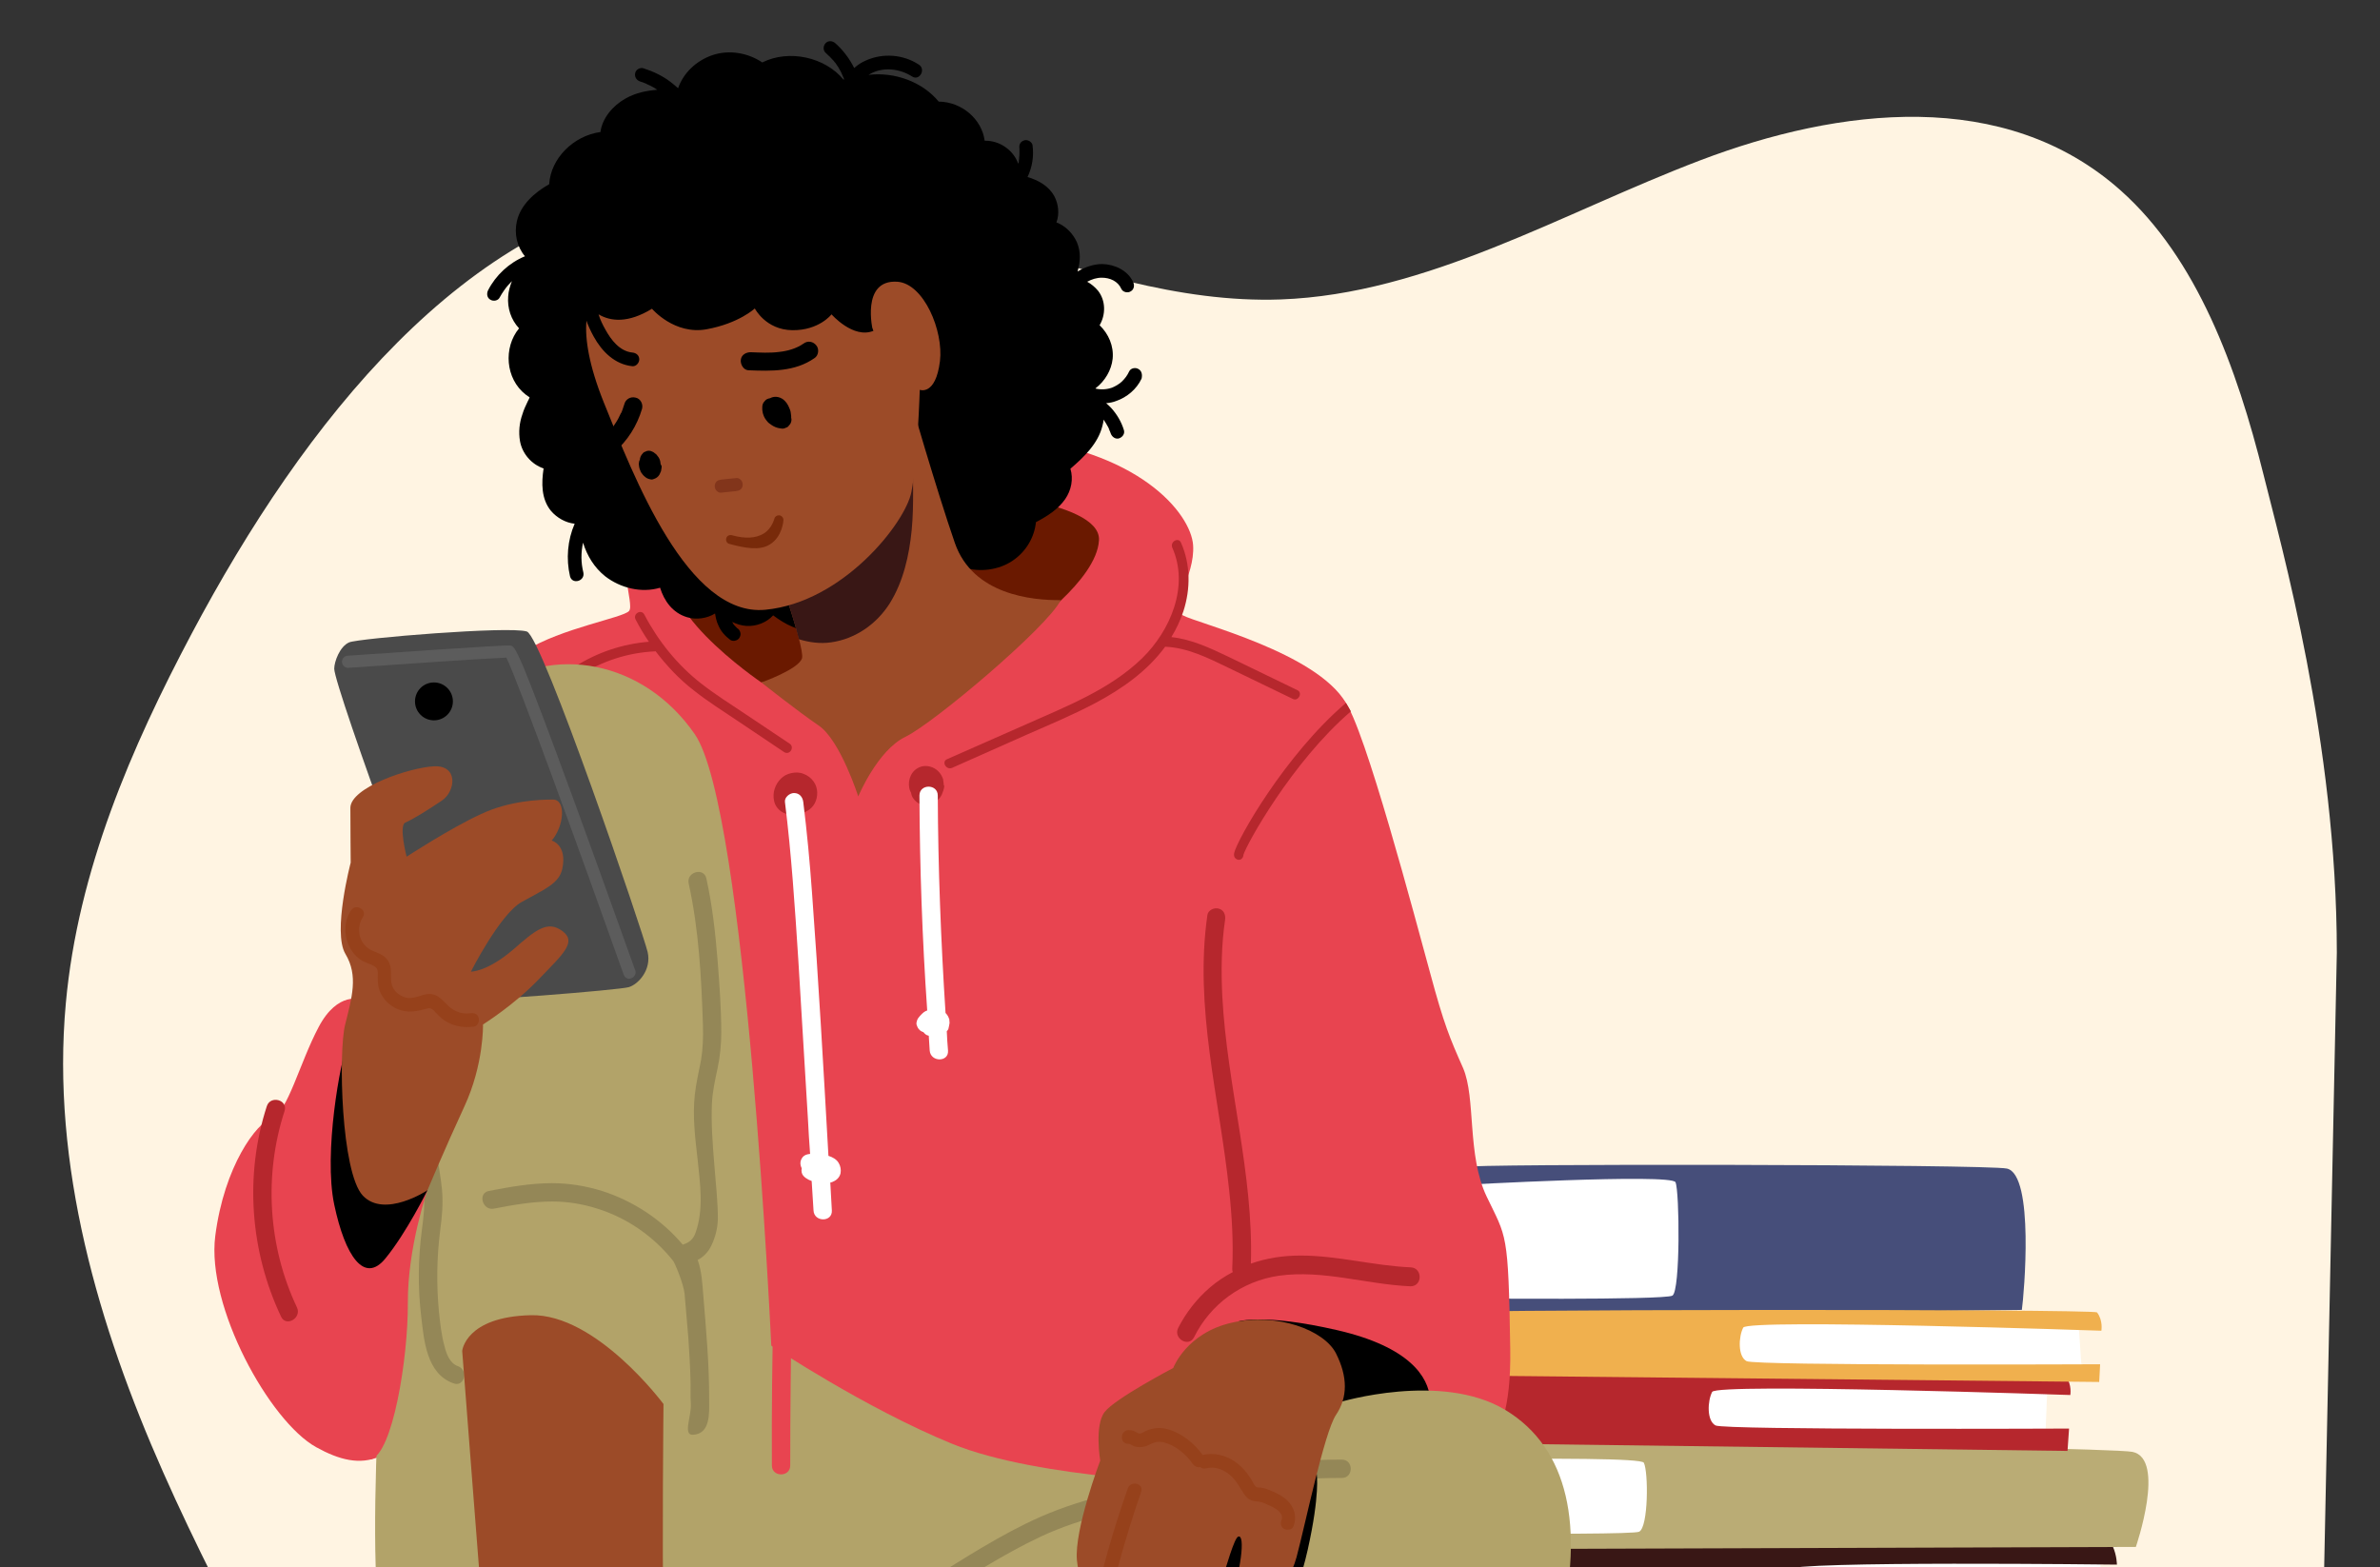 <?xml version="1.0" encoding="utf-8"?>
<!-- Generator: Adobe Illustrator 25.4.1, SVG Export Plug-In . SVG Version: 6.00 Build 0)  -->
<svg version="1.1" id="Calque_1" xmlns="http://www.w3.org/2000/svg" xmlns:xlink="http://www.w3.org/1999/xlink" x="0px" y="0px"
	 viewBox="0 0 766.2 504.5" style="enable-background:new 0 0 766.2 504.5;" xml:space="preserve">
<rect x="0" y="0" width="766.2" height="504.5" fill="#333333" stroke="none"/>
<style type="text/css">
	.st0{clip-path:url(#SVGID_00000160159037047319271690000012583580938805916298_);fill:#FFF4E2;}
	.st1{fill:#765C80;}
	.st2{fill:#CBE3EA;}
	.st3{fill:#FFFFFF;}
	.st4{fill:#5B77C1;}
	.st5{fill:#391715;}
	.st6{fill:#BAAC75;}
	.st7{fill:#464E7A;}
	.st8{fill:#B6272D;}
	.st9{fill:#F0B04E;}
	.st10{fill:#E84450;}
	.st11{fill:#6A1900;}
	.st12{fill:#B2A369;}
	.st13{fill:#948757;}
	.st14{fill:#9C4B28;}
	.st15{fill:#96411B;}
	.st16{fill:#4A4A4A;}
	.st17{fill:#5C5C5C;}
	.st18{fill:#82351B;}
	.st19{fill:#782A0A;}
</style>
<g>
	<defs>
		<rect id="SVGID_1_" x="8.6" y="-42.7" width="875.6" height="647.1"/>
	</defs>
	<clipPath id="SVGID_00000007421729555120105160000012059379831768052666_">
		<use xlink:href="#SVGID_1_"  style="overflow:visible;"/>
	</clipPath>
	<path style="clip-path:url(#SVGID_00000007421729555120105160000012059379831768052666_);fill:#FFF4E2;" d="M326.2,821.6
		c-48.5-5.4-98.9-19.3-134.3-57.9c-36.8-40.1-51.1-99.6-72.9-152.3c-19.5-47.4-45.8-90.7-66.5-137.5c-20.7-46.7-36.1-98.8-31.3-151
		c3.9-42.7,21.1-82.3,40.5-118.9C97.8,136,149.9,69.8,218.4,61c65.4-8.4,128.1,37.7,193.9,35.4c47.1-1.7,90.4-27.8,135.1-44.8
		c44.7-17,98-23.5,135.3,9.7c24.6,21.9,37.4,57,46,91.5c5.6,22.6,23.6,86,23.6,153.9l-7.9,384c0.4-0.6,1.6-0.7,2,0.1
		c0.5,1.3-0.4,2.6-1.1,3.7c-6.2,8.3-12.6,16.6-20.3,23c-8.7,7.2-18.8,11.7-28.9,16.1c-29.5,12.7-58.4,23.7-87.4,37.9
		C520,814.8,422,832.2,326.2,821.6"/>
</g>
<g>
	<g>
		<path class="st1" d="M721.1,597.6c0,5.5-310.9,10-472.5,10c-11.5,0-22.9,0-34-0.1c-43.7,4.5-93.7,11.5-150.6-2.2
			c-65.9-1.8-108.1-4.6-108.1-7.8c0-5.5,131-10,292.7-10S721.1,592,721.1,597.6z"/>
	</g>
	<g>
		<rect x="495.7" y="391.8" class="st2" width="40.9" height="28.3"/>
		<polygon class="st3" points="451.3,551 449.9,592.6 583.5,594.7 576.8,551 		"/>
		<path class="st4" d="M445.8,596.2l253.7,0.1c0,0,6.2-47.4-4.7-49.6c-9.2-1.8-249.3-2.9-250.7,0c-1.5,2.9,1.5,7.2,1.5,7.2
			s113.9-2.9,115.3,0c1.5,2.9,1.5,35-1.5,36.5c-2.9,1.5-113.9,0-113.9,0L445.8,596.2z"/>
		<polygon class="st3" points="676.1,500.9 677.4,542.5 554.2,544.6 560.4,500.9 		"/>
		<path class="st5" d="M681.2,546l-233.9,0.1c0,0-4.7-48.1,5.6-48.1c7.4,0,225.9-3,227.3-0.1c1.3,2.9,1.3,5.8,1.3,5.8
			s-104.9-1.3-106.2,1.6c-1.3,2.9-1.5,33.4,1.2,34.9c2.7,1.5,105,0,105,0L681.2,546z"/>
		<polygon class="st3" points="422.8,468 421.4,495.3 586.4,497.4 579.8,468 		"/>
		<path class="st6" d="M414.3,498.9l273.3-0.9c0,0,9.8-28.4-1.1-30.6c-9.2-1.8-269.6-5.2-271.1-2.3c-1.5,2.9-1.5,5.8-1.5,5.8
			s113.9-2.9,115.3,0c1.5,2.9,1.5,20.7-1.5,22.2c-2.9,1.5-113.9,0-113.9,0L414.3,498.9z"/>
		<polygon class="st3" points="476.6,378.6 475.7,420.2 593.6,421.2 587.3,377.6 		"/>
		<path class="st7" d="M470.8,423.8l180.1-2.1c0.7-4.9,4.1-43.5-4.8-45.5c-6.3-1.4-174-1.6-174.8-0.5c-1.8,2.6-1.2,5.8-1.2,5.8
			s67.9-3.8,69.3-0.9c1.3,2.9,1.6,35-1,36.5c-2.6,1.5-68,0.9-68,0.9L470.8,423.8z"/>
		<polygon class="st3" points="659.1,446.9 658.4,464.3 526.6,463.7 533.6,445.8 		"/>
		<polygon class="st3" points="669.1,425.4 670.2,441.3 536.6,442.2 543.6,424.3 		"/>
		<path class="st8" d="M665.6,467.1l-227.2-2.9c-0.8-4.9-4.4-18.7,5.7-20.7c7.1-1.4,220.1-1.4,221-0.3c2,2.6,1.4,5.9,1.4,5.9
			s-113.8-3.9-115.3-1c-1.5,2.9-1.8,9.3,1.1,10.8c2.9,1.5,113.8,1,113.8,1L665.6,467.1z"/>
		<path class="st9" d="M675.8,444.9l-227.1-2.3c-0.8-4.9-4.8-17.8,5.4-19.8c7.1-1.4,220.1-1.4,221-0.3c2,2.6,1.4,5.9,1.4,5.9
			s-113.8-3.9-115.3-1c-1.5,2.9-1.8,9.3,1.1,10.8c2.9,1.5,113.8,1,113.8,1L675.8,444.9z"/>
	</g>
	<g>
		<g>
			<path class="st10" d="M139.7,242.3c0,0,17.7-25.5,29.4-32.8c11.7-7.3,31.5-10.6,33.4-12.8c2-2.2-5-17,1.6-31.4
				c6.6-14.4,78.5-28.1,120.5-24.5c42,3.7,58.8,24.5,59.5,34.7c0.7,10.2-8,20.1-3.3,22.6c4.7,2.6,42.9,11.9,52.5,28.2
				c9.6,16.3-21.5,242.2-21.5,242.2l-65.2,33.8l-129.8-33.8l-23.1-149.7L139.7,242.3z"/>
			<path class="st10" d="M471,468.8c0,0,15.8,3.9,15.2-34.4c-0.6-38.3-1.2-35.8-7.6-49.2c-6.4-13.4-3.4-31.7-7.6-41.4
				c-4.3-9.7-6.1-13.9-10.6-30.6c-4.6-16.7-21.2-79.7-27.5-87.4c-6.2-7.7-41.7,42.1-43.2,71.9c-1.5,29.8,7.8,98.3,9,107.5
				c1.2,9.2-9.5,6.6-19.7,31C368.8,460.7,442.5,475.3,471,468.8z"/>
			<path d="M398.7,425.4c0,0,8.2-2.6,31.7,2.8c23.5,5.4,29.4,15.1,30,22.1c0.5,7-39.4,20.8-48.6,18.1
				C402.6,465.7,398.7,425.4,398.7,425.4z"/>
			<path class="st8" d="M454.2,408c-11.9-0.5-23.5-3.8-35.5-3.8c-5.6,0-10.9,0.8-16,2.6c0.9-29-7.7-57.2-9.2-86.1
				c-0.4-8.2-0.3-16.5,0.9-24.6c0.2-1.6-0.4-3.2-2.1-3.6c-1.4-0.4-3.4,0.5-3.6,2.1c-4.3,29.8,3.9,59,7,88.5c0.9,8.4,1.4,16.8,1,25.3
				c0,0.4,0,0.8,0.2,1.1c-2.6,1.4-5.1,3-7.4,5c-4.2,3.6-7.7,8.1-10.2,13c-1.7,3.4,3.4,6.4,5.1,3c5.3-10.7,15.5-18.1,27.3-19.8
				c14.2-2,28.3,2.8,42.4,3.4C458,414.1,458,408.2,454.2,408z"/>
			<path class="st8" d="M433.3,226.3c-19.7,16.8-35.2,44.3-36,48.4c-0.1,0.7,0,1.2,0.4,1.6c0.3,0.3,0.7,0.5,1.1,0.5
				c0.4,0,0.7-0.1,1-0.4c0.3-0.3,0.5-0.8,0.5-1.2c0.9-3.2,15.6-29.9,34.6-46.2C434.2,227.8,433.7,226.9,433.3,226.3z"/>
			<path class="st11" d="M312.1,213.8l17.8-11c0,0,23.2-15.8,23.9-28.9c0.7-13.1-45-16.8-60.5-16c-15.6,0.7-59.8,9.1-73.6,22.1
				c-13.8,13.1,25.4,39.7,25.4,39.7L312.1,213.8z"/>
			<path class="st8" d="M303.8,252.3c-0.1-0.5-0.1-1-0.2-1.5c-0.6-1.7-1.7-3-3.3-3.7c-1.6-0.7-3.4-0.7-4.9,0.2
				c-2.5,1.4-3.4,4.8-2.4,7.3c0.1,0.2,0.2,0.4,0.3,0.6c0.1,0.6,0.3,1.3,0.7,1.8c0.6,0.9,1.5,1.6,2.5,2c0.9,0.3,2,0.3,2.9,0
				c1.6-0.5,3.1-1.7,3.8-3.2c0.4-1,0.7-1.7,0.8-2.8C303.8,252.8,303.8,252.6,303.8,252.3z"/>
			<path class="st8" d="M262,251.7c-0.9-1.3-2-2.1-3.4-2.6c-1.2-0.5-2.6-0.5-3.9-0.2c-2.6,0.5-4.5,2.6-5.3,5
				c-0.4,1.2-0.5,2.6-0.2,3.9c0.3,1.5,1.2,2.7,2.4,3.5c1.2,0.8,2.9,1.1,4.4,0.7c0.1,0,0.3,0,0.4,0c2.4,0,4.8-1.3,5.9-3.4
				C263.4,256.5,263.4,253.7,262,251.7z"/>
			<path class="st3" d="M305.7,329.3c0-0.4-0.1-0.8-0.1-1.2c0-0.1,0-0.2-0.1-0.2c-0.1-0.3-0.2-0.6-0.4-0.9c-0.2-0.3-0.4-0.6-0.7-0.9
				c0,0,0,0,0,0c-1.5-23.3-2.4-46.7-2.5-70c0-3.8-5.9-3.8-5.9,0c0.1,23.1,0.9,46.2,2.5,69.2c-0.2,0.1-0.3,0.1-0.5,0.2
				c-0.4,0.2-0.8,0.5-1.1,0.8c-0.5,0.5-1,1-1.4,1.6c-0.2,0.3-0.3,0.7-0.4,1.1c-0.1,0.4-0.1,0.8,0.1,1.2c0.2,0.7,0.7,1.4,1.4,1.8
				c0.2,0.1,0.5,0.2,0.7,0.3c0.4,0.5,0.9,1,1.6,1.1c0,0,0.1,0,0.1,0c0.1,1.6,0.2,3.2,0.3,4.8c0.3,3.8,6.2,3.8,5.9,0
				c-0.2-2.1-0.3-4.1-0.4-6.2c0.2-0.2,0.4-0.5,0.5-0.7C305.5,330.5,305.6,330,305.7,329.3z"/>
			<path class="st3" d="M270,374.4c-0.7-1.2-2-1.9-3.3-2.3c-1.6-28.3-3.2-56.6-5.3-84.9c-0.7-9.7-1.6-19.3-2.8-29
				c-0.2-1.6-1.2-2.9-3-2.9c-1.4,0-3.1,1.4-2.9,2.9c2.1,16.9,3.2,33.8,4.3,50.8c1,17.1,2.1,34.2,3.1,51.3c0.2,3.7,0.4,7.5,0.7,11.2
				c-0.1,0-0.1,0-0.2,0c-0.8,0.1-1.5,0.3-2.1,0.9c-0.4,0.5-0.7,1-0.8,1.7c-0.1,0.7,0.1,1.4,0.4,2c-0.1,0.5-0.1,0.9,0,1.4
				c0.2,0.8,0.7,1.3,1.4,1.8c0.6,0.4,1.2,0.7,1.8,0.9c0.2,3.2,0.4,6.4,0.6,9.5c0.2,3.8,6.1,3.8,5.9,0c-0.2-3-0.3-6-0.5-9
				c0.3-0.1,0.6-0.1,0.9-0.3c1.2-0.5,2.1-1.4,2.4-2.7C270.8,376.6,270.6,375.4,270,374.4z"/>
			<path class="st8" d="M417.7,222.2c-7.4-3.6-14.9-7.2-22.3-10.8c-5.9-2.8-11.8-5.6-18.3-6.3c1.6-2.6,2.9-5.4,3.9-8.4
				c2.3-7.2,2.3-15-0.8-22c-0.8-1.9-3.6-0.3-2.8,1.6c5.5,12.4-0.6,26.7-9.7,35.6c-10.4,10.1-24.4,15.5-37.4,21.3
				c-8.5,3.7-16.9,7.5-25.4,11.2c-1.9,0.8-0.3,3.6,1.6,2.8c8.1-3.6,16.2-7.2,24.3-10.8c7.3-3.2,14.7-6.3,21.7-10
				c8.7-4.6,16.9-10.4,22.6-18.2c7.2,0.3,13.8,3.6,20.2,6.7c7,3.4,13.9,6.7,20.9,10.1C417.9,225.9,419.5,223.1,417.7,222.2z"/>
			<path class="st8" d="M254.2,239.4c-4.7-3.2-9.5-6.3-14.2-9.5c-4.8-3.2-9.7-6.3-14.2-9.8c-7.7-6-13.9-13.7-18.4-22.3
				c-1-1.8-3.7-0.2-2.8,1.6c1.3,2.5,2.7,4.9,4.3,7.2c-8.5,0.7-16.6,3.4-23.8,8c-1.7,1.1-0.1,3.9,1.6,2.8c7.2-4.6,15.5-7.3,24.1-7.7
				c0.1,0,0.2,0,0.2-0.1c3.6,4.7,7.7,9.1,12.4,12.7c4.4,3.5,9.2,6.5,13.8,9.6c5.1,3.4,10.1,6.8,15.2,10.2
				C254.3,243.3,255.9,240.5,254.2,239.4z"/>
		</g>
		<path class="st10" d="M116.3,321.8c0,0-7.5-2.9-13.7,8.8c-6.2,11.7-10,27.5-15,29.2c-5,1.7-15.4,15.5-18.3,38.1
			c-2.9,22.7,17.5,59.7,32.5,68c15,8.3,26.1,6.5,40.3-20.5C156.2,418.5,116.3,321.8,116.3,321.8z"/>
		<path class="st8" d="M95.6,420.9c-9.3-19.6-10.7-42.6-4-63.2c1.2-3.6-4.5-5.2-5.7-1.6c-7.2,22.2-5.4,46.7,4.6,67.8
			C92.1,427.3,97.2,424.3,95.6,420.9z"/>
		<g>
			<path class="st12" d="M431.3,451.4c0,0,32.7-9.9,53.3,2.5c20.6,12.4,25.3,38,17.7,69.7c-7.5,31.6-44.7,41.2-76.3,55.2
				c-31.6,14.1-115,8.5-124,9c-9,0.5-32.1,13.1-39.2,11c-7-2-28.2-38.7-26.1-54.7c1.2-9,31.1-16.1,32.6-17.6
				C270.8,525.1,386.9,458.6,431.3,451.4z"/>
			<path class="st12" d="M389,477.6c0,0-54.4-1.3-82.5-12.8c-28.1-11.5-58.2-31.6-58.2-31.6s-8-172.7-24.6-196.8s-46.3-29-66-14.2
				c-27.4,20.7-33.5,122.1-33,157.8c0.5,35.7-9.1,127,0,154.7c9.1,27.6,50.8,59.3,77.9,53.2c27.1-6,39.6-6.5,57.2-2
				c17.6,4.5,70.3-2.4,86.7-13.1C381.3,550.2,389,477.6,389,477.6z"/>
			<path class="st13" d="M432,469.9c-17-0.1-33.9,2.5-50.5,5.9c-15.7,3.1-31.7,6-46.5,12.5c-25.6,11.3-47.1,31.1-74.3,39.1
				c-7.5,2.2-16.2,3.1-22.1,8.8c-5.2,5-7,13.1-2.4,19c1,1.3,3.1,1,4.2,0c1.2-1.2,1-2.9,0-4.2c-3.4-4.3,1.2-10.4,4.9-12.5
				c5.7-3.4,12.8-4,19-6c12.8-4.1,24.5-10.7,35.9-17.7c11.4-7,22.7-14.4,34.8-20.1c13.7-6.4,28.4-9.2,43.1-12.2
				c17.7-3.7,35.7-6.8,53.9-6.7C435.8,475.8,435.8,469.9,432,469.9z"/>
			<g>
				<path class="st14" d="M236.7,544.1c0,0-46,5.9-53.7,3.6c-7.7-2.3-33.4-17.7-40.2-24.3s-37.7,4.6-43.7,8
					c-6,3.4-43.7-3.9-61.2-4.3c-17.6-0.4-45,10.3-50.5,23.1c-5.6,12.8,3.9,37.5,7.7,42.6c0.6,0.8,3.2,4.7,11.5,5.6
					c32.7,3.4,133,2.6,143.7,2.5c12.6-0.2,116.9-2,116.9-2S265.1,566,236.7,544.1z"/>
				<path class="st9" d="M132.5,556.1c21.6-2,38.9-6.5,48-9.3c-9.7-4.1-31.5-17.4-37.7-23.4c-6.9-6.6-37.7,4.6-43.7,8
					c-6,3.4-43.7-3.9-61.2-4.3c-17.6-0.4-45,10.3-50.5,23.1c-5.6,12.8,3.9,37.5,7.7,42.6c0.6,0.8,3.2,4.7,11.5,5.6
					c15.9,1.7,47.9,2.3,77.7,2.5c2.1-10.4,3.8-23.7,1.1-32.5C80.4,552.3,100.2,559,132.5,556.1z"/>
				<g>
					<path class="st3" d="M159.7,535.4c-7.2-4.5-13.9-9.1-16.9-12c-6.9-6.6-37.7,4.6-43.7,8c-6,3.4-43.7-3.9-61.2-4.3
						c-17.6-0.4-45,10.3-50.5,23.1c-5.6,12.8,3.9,37.5,7.7,42.6c0.6,0.8,3.2,4.7,11.5,5.6c0.1,0,0.2,0,0.2,0
						C-4.1,589-8.3,559.9-7.1,556.1c3-9.5,20.1-14.9,39.8-14.1c19.7,0.9,60.4,7.7,74.9,1.3c14-6.2,49.4-7.6,52.1-7.7L159.7,535.4z"
						/>
					<path class="st3" d="M159.9,535.5L159.9,535.5c0,0-0.1,0-0.2,0l0.2,0.7V535.5z"/>
				</g>
			</g>
			<path class="st10" d="M249,419.6c-0.4,17.4-0.6,34.8-0.5,52.2c0,3.8,5.9,3.8,5.9,0c0-17.4,0.2-34.8,0.5-52.2
				C255,415.8,249.1,415.8,249,419.6z"/>
		</g>
		<g>
			<g>
				<path class="st12" d="M213.6,457.3c0,0-13.6-18.6-27.6-23.1c-14.1-4.5-36.2,0-37.2,6c-1,6-10.2,1.3-11.6-4.3
					c-1.4-5.5-3.4-35.1-3.6-39.9c-0.1-4.8-0.5-58.1-1-78.8c-0.4-20.6,16.1-88.4,43.8-89.4c27.6-1,42.2,25.6,50.2,68.8
					c8,43.2,10.5,36.1,5,45.9c-5.5,9.8-4,21.4-3.5,27.7c2.5,34.9-7.5,28.8-7.5,28.8s4.3,11.7,2.8,25.7
					C221.9,438.8,227.3,471.9,213.6,457.3z"/>
				<path class="st13" d="M147.4,439.8c-2.6-0.9-3.7-4-4.3-6.4c-1-3.6-1.4-7.4-1.8-11.2c-0.8-8.6-0.7-17.3,0.4-26
					c0.6-4.4,1-8.7,0.6-13.2c-0.4-4.3-1.3-8.6-1.9-12.9c-1.2-8.7-1.8-17.5-1.9-26.4c-0.1-10,0.6-20,2.1-29.9
					c0.2-1.6-0.4-3.2-2.1-3.6c-1.4-0.4-3.4,0.5-3.6,2.1c-2.8,18.7-3,37.7-0.6,56.5c0.6,4.6,1.6,9.2,2.1,13.8c0.5,4.6,0,9-0.6,13.5
					c-1.2,9.2-1.3,18.5-0.2,27.7c0.9,7.7,1.7,18.4,10.3,21.5C149.4,446.8,151,441.1,147.4,439.8z"/>
				<g>
					<g>
						<path class="st13" d="M229.2,355.1c0.2-3.8,1-7.4,1.8-11.1c0.8-3.8,1.2-7.7,1.2-11.6c0-7.8-0.6-15.7-1.2-23.4
							c-0.7-8.8-1.7-17.6-3.6-26.2c-0.8-3.7-6.5-2.1-5.7,1.6c3.3,14.9,4.1,30.4,4.6,45.7c0.1,3.7,0,7.4-0.6,11.1
							c-0.7,3.7-1.6,7.4-2,11.1c-0.8,7,0.1,14.1,0.9,21.1c0.8,7.8,2,16-0.7,23.5c-1.1,3.2-3.6,3.5-4.1,3.8c-6.8-8.1-16-14.1-26-17.3
							c-5.2-1.6-10.6-2.5-16.1-2.5c-6.8,0-13.6,1.2-20.3,2.5c-3.7,0.7-2.1,6.4,1.6,5.7c6.2-1.2,12.4-2.3,18.8-2.3
							c4.9,0,9.8,0.8,14.5,2.3c9.6,3,18.1,8.9,24.4,16.8c0.5,0.6,3.4,7.4,3.7,10.7c0.4,4.7,0.8,9.4,1.2,14.1
							c0.3,4.6,0.6,9.2,0.7,13.8c0.1,2.4-0.1,4.8,0.1,7.3c0.3,4-2.7,10.3,0.7,10.1c5.7-0.3,5.2-7.1,5.2-11.2
							c0-5.7-0.2-11.4-0.6-17.1c-0.4-5.6-0.8-11.1-1.3-16.7c-0.3-3.8-0.5-7.7-1.8-11.3c1.9-0.9,3.5-2.7,4.4-4.6
							c1.3-2.7,2-5.5,2.1-8.5C231.2,383.2,228.6,367.4,229.2,355.1z"/>
					</g>
				</g>
			</g>
			<g>
				<path class="st14" d="M213.6,452c0,0-0.5,49.8,0,66.1c0.5,16.3,0,24.3,0,24.3s12.1,31.8,12.1,56.5c0,0-1.4,4.5-12.3,4
					c-15.8-0.8-20.9,0.1-20.9,0.1s-10,2.4-25.1,3.9c-15.1,1.5-78.3,0-82.3-1.5s-3.1-17-0.6-22.5c2.5-5.5,24.2-13.9,36.3-20.5
					c12.1-6.5,35.4-35.3,34.9-39.1c-0.4-3.8-6.9-88.4-6.9-88.4s1-11,22.1-11.5C192,422.9,213.6,452,213.6,452z"/>
				<path class="st9" d="M183.6,563.1c0-7.2-11.5-12.7-32.3-10.2c-10.8,1.3-18.6,3.1-23.6,4.6c-2.5,2.2-4.9,3.9-7,5
					c-12.1,6.5-33.8,15-36.3,20.5c-2.5,5.5-3.4,21,0.6,22.5c4,1.5,67.3,3,82.3,1.5c15.1-1.5,25.1-3.9,25.1-3.9s5-0.8,20.9-0.1
					c10.9,0.5,12.3-4,12.3-4c0-19.4-7.4-43.1-10.6-52.4C205.1,553.7,183.7,568.6,183.6,563.1z"/>
				<path class="st3" d="M213.4,604c10.9,0.5,12.3-4,12.3-4c0-6.4-0.8-13.3-2-20c-5.9,2.4-23.2,9.1-35.1,9.7
					c-14.4,0.7-17.9,7.4-51.4,8.2c-24.2,0.6-44.4-1.3-54.8-2.9c-0.3,5.4,0.4,10.7,2.7,11.5c4,1.5,67.3,3,82.3,1.5
					c15.1-1.5,25.1-3.9,25.1-3.9S197.5,603.2,213.4,604z"/>
			</g>
		</g>
		<g>
			<path d="M359.5,546.5c0,0,5.1,3.7,13.6,0c8.5-3.7,13.7-8,16.7-11c3-3,11.5-4.4,16-6.6c4.5-2.2,11.2-12.1,15.2-30
				c4-17.9,2.9-24.3,2.9-24.3l-5.8-21.9l-36.5,23l-22,51.8V546.5z"/>
			<path class="st14" d="M377.7,440.4c0,0,4.2-11.3,18.9-14.6c14.6-3.3,29.7,2.4,33.5,9.9c3.8,7.5,3.8,14.2,0,19.8
				c-3.8,5.7-9.9,35.4-12.7,45.8c-2.8,10.4-14.2,25-19.3,27.4c-5.2,2.4-7.1,0.9-2.8-10.9s5.7-24.1,3.3-23.1
				c-2.4,0.9-9.9,34-15.1,41.5c-5.2,7.5-11.8,4.2-14.6,6.6c-2.8,2.4-6.1,7.1-12.3,3.8c-6.1-3.3-3.3-11.3-2.8-16
				c0.5-4.7-6.1-18.4-7.1-28.3c-0.9-9.9,7.5-32.1,7.5-32.1s-1.9-11.3,1.4-15.6C358.8,450.3,377.7,440.4,377.7,440.4z"/>
			<path class="st15" d="M363.1,479.1c-4.8,13.6-8.7,27.4-11.7,41.5c1.4,4.3,2.5,7.9,2.3,9.9c0,0.3-0.1,0.5-0.1,0.8
				c0.1-0.2,0.2-0.5,0.3-0.8c3.3-17.1,7.8-33.9,13.5-50.3C368.3,477.6,364.1,476.5,363.1,479.1z"/>
			<path class="st15" d="M413.3,482.1c-1.5-1.1-3.2-1.8-4.9-2.5c-0.9-0.4-1.8-0.6-2.7-0.7c-0.7-0.1-1.1,0.1-1.6-0.5
				c-0.5-0.6-0.8-1.4-1.2-2c-0.5-0.8-1-1.5-1.5-2.2c-1.1-1.4-2.4-2.7-3.9-3.7c-3-2.1-6.8-2.9-10.3-2.1c-2.7-3.7-6.5-6.8-10.9-8.2
				c-2.6-0.8-5.1-0.6-7.5,0.5c-0.6,0.3-1.4,0.9-2.1,0.8c-0.4-0.1-1-0.5-1.4-0.7c-0.6-0.3-1.3-0.4-2-0.4c-2.8,0.1-2.9,4.5,0,4.4
				c0.6,0,1.5,0.8,2.2,0.9c1.1,0.3,2.2,0.2,3.3-0.1c1-0.3,1.8-0.9,2.8-1.2c0.9-0.3,1.9-0.3,2.9-0.1c3.8,0.9,7.3,3.8,9.5,7
				c0.6,0.8,1.5,1.2,2.4,1c0.5,0.4,1.1,0.6,1.9,0.4c2.7-0.7,5.4,0.3,7.5,2c2.2,1.8,3.2,4.1,4.8,6.4c0.8,1.2,1.9,2,3.4,2.2
				c0.7,0.1,1.4,0.1,2.1,0.3c0.7,0.2,1.3,0.5,2,0.8c1.3,0.6,2.7,1.2,3.7,2.2c0.6,0.6,1.2,1.7,0.8,2.6c-0.5,1.1-0.3,2.4,0.8,3
				c0.9,0.5,2.6,0.3,3-0.8C417.8,487.8,416.3,484.3,413.3,482.1z"/>
		</g>
		<g>
			<path class="st10" d="M137.6,383.2c0,0-6.4,18.3-6.3,36.2c0.1,18-4.9,48.5-11.9,50.4c-7,1.9-5.1-62.1,0-68.7
				C124.5,394.6,137.6,383.2,137.6,383.2z"/>
			<path class="st16" d="M107.6,215.3c0-2.3,1.8-7.2,4.8-8.5c3-1.3,51.5-5.3,57.2-3.5c5,1.6,37.6,97.5,38.9,103.2s-3,10.4-6.1,11.3
				c-3,0.9-52.4,4.9-55.4,4C144,320.8,107.7,221.3,107.6,215.3z"/>
			<g>
				<path class="st17" d="M202.6,315.1c-0.8,0-1.5-0.5-1.8-1.3c-13.5-37.9-34.1-94.8-37.8-102.1c-5.3,0.2-32.5,2-50.8,3.3
					c-1,0.1-2-0.7-2.1-1.8c-0.1-1.1,0.7-2,1.8-2.1c11.8-0.8,50.3-3.5,52.3-3.3c1.7,0.2,2.4,0.3,21.7,53
					c9.3,25.5,18.5,51.4,18.6,51.6c0.4,1-0.2,2.1-1.2,2.5C203,315,202.8,315.1,202.6,315.1z"/>
			</g>
			<path d="M137.6,383.2c0,0-6.7,13.6-13.5,21.9c-6.8,8.4-13-0.7-16.5-17.3c-3.5-16.6,2-46.4,4.3-52
				C114.3,330.1,139.1,374.2,137.6,383.2z"/>
			<path class="st14" d="M112.9,277.7c0,0-0.1-11-0.1-17.6c0-6.6,19-13,26.9-13.4c7.9-0.4,7,8,2.6,11c-4.4,3-9.6,6.2-11.8,7.1
				c-2.2,0.9,0.4,11,0.4,11s14.1-9.2,23.9-13.7c9.1-4.3,18.8-4.7,23.2-4.7c4.4,0,3.5,8.8-0.4,13.2c0,0,5.1,1.3,3.4,9.2
				c-1.1,4.8-6,6.6-13.1,10.6c-7,4-16.3,22.4-16.3,22.4s5.2,0.1,13.6-7.1c7.2-6.3,11-9.5,15.8-6c4.8,3.5,0.4,7.3-7.5,15.5
				c-7.9,8.3-18,14.6-18,14.6s0.3,12.8-6,26.4c-6.3,13.6-11.9,27-11.9,27s-13.8,9.1-20.8,1.7c-7-7.5-7.9-46.2-5.7-55
				c2.2-8.8,4.3-15.8,0.1-22.8C107,300.1,112.9,277.7,112.9,277.7z"/>
			<path class="st15" d="M154.1,327.7c-0.3-1.3-1.5-1.7-2.7-1.5c-2.6,0.4-5.2-0.6-7.1-2.4c-1.8-1.7-3.3-3.8-6-3.8
				c-2.6,0-4.7,1.7-7.4,1.2c-2.4-0.5-4.6-2.4-4.9-4.9c-0.4-2.5,0.4-4.9-1.2-7.2c-1.4-2-3.6-2.3-5.6-3.4c-3.7-2-4.6-7-2.4-10.4
				c1.6-2.4-2.3-4.6-3.8-2.2c-2.9,4.3-2.2,10.2,1.1,14.1c0.8,0.9,1.8,1.8,2.9,2.3c1.1,0.6,2.5,0.9,3.6,1.6c1.3,0.8,1,2.2,1,3.5
				c0,1.5,0.1,2.9,0.6,4.3c1,2.7,3.2,4.9,5.9,6c3.2,1.3,6.1,0.7,9.3-0.2c1.5-0.5,2.1,0.5,3.1,1.5c1,1.1,2.1,2.1,3.4,2.8
				c2.7,1.5,5.7,1.9,8.7,1.5C153.8,330.3,154.4,328.8,154.1,327.7z"/>
			<circle cx="139.7" cy="225.8" r="6.1"/>
		</g>
		<g>
			<g>
				<path d="M356.8,138.2c0,0.1,0.1,0.2,0.1,0.2C356.9,138.4,356.9,138.3,356.8,138.2C356.9,138.2,356.9,138.2,356.8,138.2z"/>
				<path d="M355.1,135.2c0,0-0.1-0.1-0.1-0.1C355,135.1,355,135.1,355.1,135.2C355.1,135.2,355.1,135.2,355.1,135.2
					C355.1,135.2,355.1,135.2,355.1,135.2z"/>
				<g>
					<path d="M327.8,47.8C327.8,47.7,327.8,47.7,327.8,47.8L327.8,47.8z"/>
					<path d="M366.5,118.8c-1-0.6-2.5-0.3-3,0.8c-0.6,1.3-1.3,2.2-2.3,3.2c-0.8,0.8-2.2,1.6-3.2,2c-1.7,0.6-3.6,0.7-5.3,0.3
						c0,0,0,0,0-0.1c3-2.3,5.1-5.8,5.5-9.5c0.4-4.1-1.3-8-4.2-10.8c2-3.4,2-7.9-0.5-11.1c-1-1.2-2.2-2.2-3.5-2.9
						c1.5-0.8,3-1.3,4.7-1.3c2.6,0,5.2,1.1,6.3,3.6c0.5,1.1,2.1,1.4,3,0.8c1.1-0.6,1.3-1.9,0.8-3c-1.7-3.7-5.9-5.7-9.9-5.8
						c-2.9,0-5.6,1-8,2.4c0.9-3.1,1.1-6.3-0.2-9.4c-1.3-2.9-3.7-5.3-6.6-6.4c1-2.7,0.7-5.8-0.7-8.5c-1.8-3.2-5.1-5.1-8.6-6.1
						c1.5-3.2,2.1-6.7,1.6-10.3c-0.2-1.1-1.7-1.9-2.7-1.5c-1.3,0.4-1.7,1.5-1.5,2.7c0,0,0-0.1,0-0.1c0,0,0,0.1,0,0.1
						c0,0.1,0,0.3,0,0.4c0,0.3,0,0.5,0,0.8c0,0.6,0,1.1-0.1,1.7c0,0.1,0,0.2,0,0.4c0,0,0,0,0,0c-0.1,0.3-0.1,0.5-0.1,0.8
						c0,0.2-0.1,0.5-0.2,0.7c-1.5-4.3-5.9-7.5-10.8-7.4c-0.9-6.9-7.3-12.5-14.8-12.6c-5.3-6.4-14.2-9.6-22.6-8.6
						c0.4-0.2,0.7-0.4,1.1-0.6c4.1-2,9.1-1.3,12.9,1.1c2.4,1.6,4.6-2.3,2.2-3.8c-5-3.3-11.6-3.8-17.1-1.3c-1.4,0.6-2.6,1.4-3.7,2.4
						c-1.5-3-3.6-5.8-6.1-8c-0.9-0.8-2.3-0.9-3.1,0c-0.8,0.8-0.9,2.3,0,3.1c0.9,0.8,1.8,1.7,2.6,2.6c0.1,0.1,0.2,0.3,0.3,0.4
						c0,0,0,0.1,0.1,0.1c0.2,0.2,0.4,0.5,0.5,0.7c0.4,0.5,0.7,1,1,1.6c0.3,0.5,0.6,1,0.8,1.6c0.1,0.3,0.3,0.6,0.4,0.9
						c0,0,0.1,0.1,0.1,0.2c0,0.1,0.1,0.3,0.1,0.3c0,0,0,0,0,0.1c0,0.1-0.1,0.1-0.1,0.2c-5.9-7.3-17.6-9.9-26.2-5.6
						c-4.6-3.1-10.7-4.2-16.2-2.3c-5.1,1.8-9.2,5.7-10.9,10.6c-0.8-0.7-1.6-1.4-2.4-2c-2.6-2-5.6-3.4-8.7-4.4
						c-1.1-0.4-2.5,0.4-2.7,1.5c-0.3,1.2,0.4,2.3,1.5,2.7c0.6,0.2,1.3,0.4,1.9,0.7c0.1,0,0.2,0.1,0.2,0.1c0.1,0.1,0.3,0.1,0.4,0.2
						c0.3,0.1,0.6,0.3,0.9,0.4c0.8,0.4,1.5,0.8,2.2,1.3c-3.6,0.3-7,1-10.2,2.8c-4.1,2.3-7.5,6.3-8.1,10.8c-8.7,1.2-16,8.5-16.5,16.8
						c-4.8,2.7-9.2,6.7-10.4,11.9c-0.9,4,0,8.2,2.6,11.3c-5.1,2.1-9.4,6.1-11.9,11c-0.5,1.1-0.3,2.4,0.8,3c1,0.6,2.5,0.3,3-0.8
						c0.4-0.7,0.8-1.4,1.3-2.1c0.5-0.7,0.7-1,1.3-1.7c0.4-0.5,0.9-0.9,1.3-1.4c-0.6,1.6-1.1,3.2-1.2,4.9c-0.3,3.8,0.9,7.5,3.5,10.3
						c-5.1,6.2-4.4,16.2,2.1,21.3c0.2,0.2,1.3,0.9,1.3,0.9c0,0.1-0.4,1-0.6,1.3c-0.6,1.3-1.3,2.7-1.7,4.1c-1,2.8-1.3,5.8-0.8,8.7
						c0.7,4,3.7,7.5,7.6,8.8c-0.7,4.7-0.8,9.8,2.4,13.7c1.9,2.2,4.7,3.8,7.6,4.1c-2.3,5.3-2.8,11.3-1.5,16.9
						c0.7,2.8,4.9,1.6,4.3-1.2c-0.8-3.2-0.8-6.4-0.1-9.6c1.3,4.2,3.6,8,7.1,10.8c4.9,3.8,11.7,5.5,17.7,3.7c1.3,4.2,4,8.1,8.7,9.5
						c3,0.9,6.4,0.4,9-1.2c0.2,1.3,0.5,2.7,1.1,3.9c0.8,1.9,2.2,3.4,3.8,4.6c0.4,0.3,1.2,0.4,1.7,0.2c0.5-0.1,1.1-0.5,1.3-1
						c0.3-0.5,0.4-1.1,0.2-1.7c-0.2-0.6-0.5-1-1-1.3c0.1,0.1,0.4,0.3,0.1,0.1c-0.1-0.1-0.2-0.1-0.2-0.2c-0.1-0.1-0.3-0.3-0.4-0.4
						c-0.2-0.2-0.5-0.5-0.7-0.8c0-0.1-0.1-0.1-0.1-0.2c-0.1-0.2-0.2-0.3-0.3-0.5c0,0,0,0,0,0c1.4,0.7,3,1.2,4.6,1.3
						c3.2,0.2,6.5-1.1,8.6-3.4c3.9,2.9,8.4,5.4,13.5,4.8c3.7-0.5,6.9-2.5,8.6-5.4c2.8,1.4,6,1.9,9.2,0.9c3.8-1.2,6.7-4.1,7.8-7.7
						c3.5,1.1,7.3,1.6,10.8,0c2.5-1.1,4.3-3,5.1-5.2c2.1,0.1,4.1-0.6,5.7-2c0.3-0.2,0.5-0.5,0.7-0.8c5.2,1.6,11.3,0.8,15.7-2.2
						c4.3-2.9,7-7.5,7.5-12.4c3.6-1.9,7.1-4.1,9.4-7.4c2-2.9,2.7-6.5,1.7-9.8c4.4-3.8,8.9-8.1,10.3-13.8c0.2-0.7,0.3-1.3,0.4-2
						c0,0,0,0,0,0c0,0,0,0,0.1,0.1c0,0,0,0,0,0.1c0,0,0,0,0,0c0.1,0.1,0.2,0.2,0.2,0.3c0.3,0.4,0.6,0.9,0.8,1.3
						c0.3,0.4,0.5,0.9,0.7,1.4c0,0,0,0,0,0c0,0,0,0,0,0.1c0,0,0,0,0,0c0.1,0.1,0.1,0.1,0.1,0.2c0,0.1,0,0.1,0.1,0.2
						c0.1,0.3,0.2,0.5,0.3,0.8c0.4,1.1,1.6,1.9,2.7,1.5c1.1-0.4,1.9-1.5,1.5-2.7c-0.8-2.6-2.2-5-4.1-7.1c-0.5-0.5-1-1-1.6-1.5
						c1.1-0.1,2.2-0.3,3.2-0.7c3.5-1.2,6.6-3.8,8.2-7.2C367.8,120.7,367.6,119.4,366.5,118.8z"/>
				</g>
			</g>
			<path class="st14" d="M247.8,176.4c0,0,11.4,31.9,10.4,35.5c-1.1,3.6-13.1,7.8-13.1,7.8s11.6,9.2,18.5,13.9
				c6.9,4.7,12.7,22.8,12.7,22.8s6.2-14.9,15.2-19.2c9.1-4.4,45.7-35.3,50-44c-9.2,0.1-28.3-1.7-34.1-18.4
				c-5.8-16.7-14.9-48.2-14.9-48.2S241.9,139.9,247.8,176.4z"/>
			<path class="st5" d="M257.2,205.8c3.3,1,6.8,1.5,10.3,1c7.9-1.1,14.7-5.9,18.9-12.5c4.4-7,6.3-15.5,7.1-23.6
				c0.8-8.4,0.3-16.9,0.4-25.3c0-4.9,0.2-9.8-0.2-14.7c-0.7-2.4-1.1-3.9-1.1-3.9s-50.5,13.2-44.7,49.6
				C247.8,176.4,254.6,195.5,257.2,205.8z"/>
			<path class="st14" d="M296.1,125.5c0,0-0.7,23-2.7,32.9c-1.9,9.9-22,35.5-47,37.9c-25,2.4-42.3-42.7-52-66.7
				c-9.7-24.1-5-34.3-0.8-34.3c4.1,0,19.1-1.5,34-17.5c11.8-12.7,27.9,7,31.6,10.2c12.5,10.7,21.8,18.5,21.8,18.5s-4-16.6,7.9-15.8
				c8.5,0.6,14.9,15.8,13.7,25.6C301.2,127.5,296.1,125.5,296.1,125.5z"/>
			<path d="M262.8,111.2c-1-1.3-2.8-1.6-4.1-0.6c-2.3,1.6-5.1,2.4-7.9,2.7c-3.1,0.4-6,0.2-8.9,0.1c-1.5-0.1-3.2,0.7-3.4,2.4
				c-0.2,1.4,0.8,3.3,2.4,3.4c7.4,0.3,15,0.5,21.3-3.9C263.5,114.5,263.8,112.4,262.8,111.2z"/>
			<path d="M254.7,133.9c-0.1-0.6-0.1-1.2-0.3-1.8c-0.4-1.1-0.9-2.2-1.7-3c-1.2-1.3-3.2-1.8-4.8-0.9c-0.6,0.1-1.2,0.3-1.6,0.8
				c-0.2,0.2-0.3,0.4-0.5,0.6c-0.3,0.5-0.4,1-0.4,1.5c0,0.3,0,0.5,0,0.8c0.1,0.5,0.1,1,0.3,1.5c0.3,1,0.8,1.7,1.5,2.5
				c0.2,0.2,0.4,0.4,0.6,0.5c0.4,0.3,0.8,0.6,1.2,0.8c0.9,0.5,1.8,0.7,2.9,0.8c0.4,0,0.8-0.1,1.1-0.3c0.4-0.1,0.7-0.3,0.9-0.6
				c0.2-0.2,0.3-0.4,0.5-0.6c0.3-0.5,0.4-1,0.4-1.5C254.7,134.7,254.7,134.3,254.7,133.9z"/>
			<path d="M212.6,148.8c0-0.2-0.1-0.3-0.1-0.5c-0.1-0.4-0.3-0.8-0.5-1.1c-0.2-0.3-0.5-0.6-0.7-0.9c-0.1-0.1-0.2-0.2-0.4-0.3
				c-0.3-0.3-0.6-0.5-0.9-0.6c-0.4-0.2-0.7-0.3-1.1-0.3c-0.4,0-0.8,0.1-1.1,0.3c-0.4,0.1-0.7,0.3-0.9,0.6c-0.5,0.5-0.9,1.3-0.9,2
				c-0.1,0.1-0.1,0.3-0.2,0.4c-0.1,0.5-0.2,0.9-0.1,1.4c0,0.3,0.1,0.7,0.2,1.1c0.1,0.3,0.3,0.7,0.4,1c0,0.1,0.1,0.2,0.2,0.3
				c0.2,0.3,0.4,0.6,0.6,0.8c0.2,0.2,0.5,0.5,0.8,0.7c0.1,0.1,0.2,0.1,0.3,0.2c0.3,0.2,0.7,0.3,1.1,0.4c0.4,0.1,0.8,0.1,1.2-0.1
				c0.7-0.2,1.4-0.7,1.8-1.4c0.2-0.4,0.3-0.7,0.5-1.1c0.1-0.4,0.1-0.8,0.2-1.2c0-0.2,0-0.3,0-0.5
				C212.7,149.6,212.6,149.2,212.6,148.8z"/>
			<path class="st18" d="M238.5,154.5c-0.4-0.4-0.9-0.7-1.5-0.6c-1.6,0.2-3.2,0.3-4.8,0.5c-0.6,0.1-1.1,0.2-1.5,0.6
				c-0.4,0.4-0.6,0.9-0.6,1.5c0,0.5,0.2,1.1,0.6,1.5c0.4,0.4,0.9,0.7,1.5,0.6c1.6-0.2,3.2-0.3,4.8-0.5c0.6-0.1,1.1-0.2,1.5-0.6
				c0.4-0.4,0.6-0.9,0.6-1.5C239.1,155.5,238.9,154.9,238.5,154.5z"/>
			<g>
				<path class="st19" d="M250.7,165.9c0.1,0,0.2,0,0.3,0c0.8,0.2,1.3,0.9,1.2,1.7c0,0.2-0.4,5.3-4.4,7.7c-3.2,2-7.8,1.2-13-0.2
					c-0.8-0.2-1.2-1-1-1.8c0.2-0.8,1-1.2,1.8-1c4.3,1.2,7.7,1,10.2-0.5c2.8-1.7,3.4-4.7,3.5-4.8C249.4,166.4,250,165.9,250.7,165.9z
					"/>
			</g>
			<path d="M263.5,69.8L220,49.9l-31.2,25.4l-3.5,16.9c0,0,0.8,2.1,2.5,4.4c-0.4,4,1.4,8.2,3.3,11.7c2.7,4.9,6.8,9,12.5,9.6
				c1.2,0.1,2.2-1.1,2.2-2.2c0-1.3-1-2.1-2.2-2.2c-4.1-0.4-6.9-4.1-8.7-7.4c-0.8-1.4-1.7-3.2-2.2-4.9c3.9,2.3,9.5,2.9,17.2-1.8
				c0,0,7.2,8.5,17.6,6.6s15.5-6.7,15.5-6.7s3.5,6.9,12.1,7c8.6,0.1,12.6-5.1,12.6-5.1s7,8,13.5,5.3L263.5,69.8z"/>
			<g>
				<path d="M204.6,128c-1.6-0.4-3.2,0.5-3.6,2.1c-0.2,0.6-0.4,1.2-0.6,1.8c-0.1,0.3-0.2,0.6-0.3,0.8c0,0,0,0,0,0c0,0,0,0,0,0
					c0,0,0,0,0,0c0,0.1-0.1,0.2-0.1,0.2c0,0,0,0.1-0.1,0.1c-0.5,1.1-1.1,2.3-1.8,3.3c-0.3,0.5-0.7,1-1,1.5c-0.1,0.1-0.2,0.2-0.3,0.3
					c-0.2,0.2-0.4,0.5-0.6,0.7c-0.8,0.9-1.7,1.8-2.7,2.6c-1.2,1-1.1,3.2,0,4.2c1.3,1.2,2.9,1.1,4.2,0c4.3-3.6,7.4-8.6,9-14
					C207.1,130.1,206.2,128.3,204.6,128z"/>
				<path d="M200.1,132.6c-0.1,0.2-0.1,0.3-0.1,0.2C200.1,132.8,200.1,132.7,200.1,132.6C200.1,132.6,200.1,132.6,200.1,132.6z"/>
			</g>
		</g>
	</g>
</g>
</svg>
